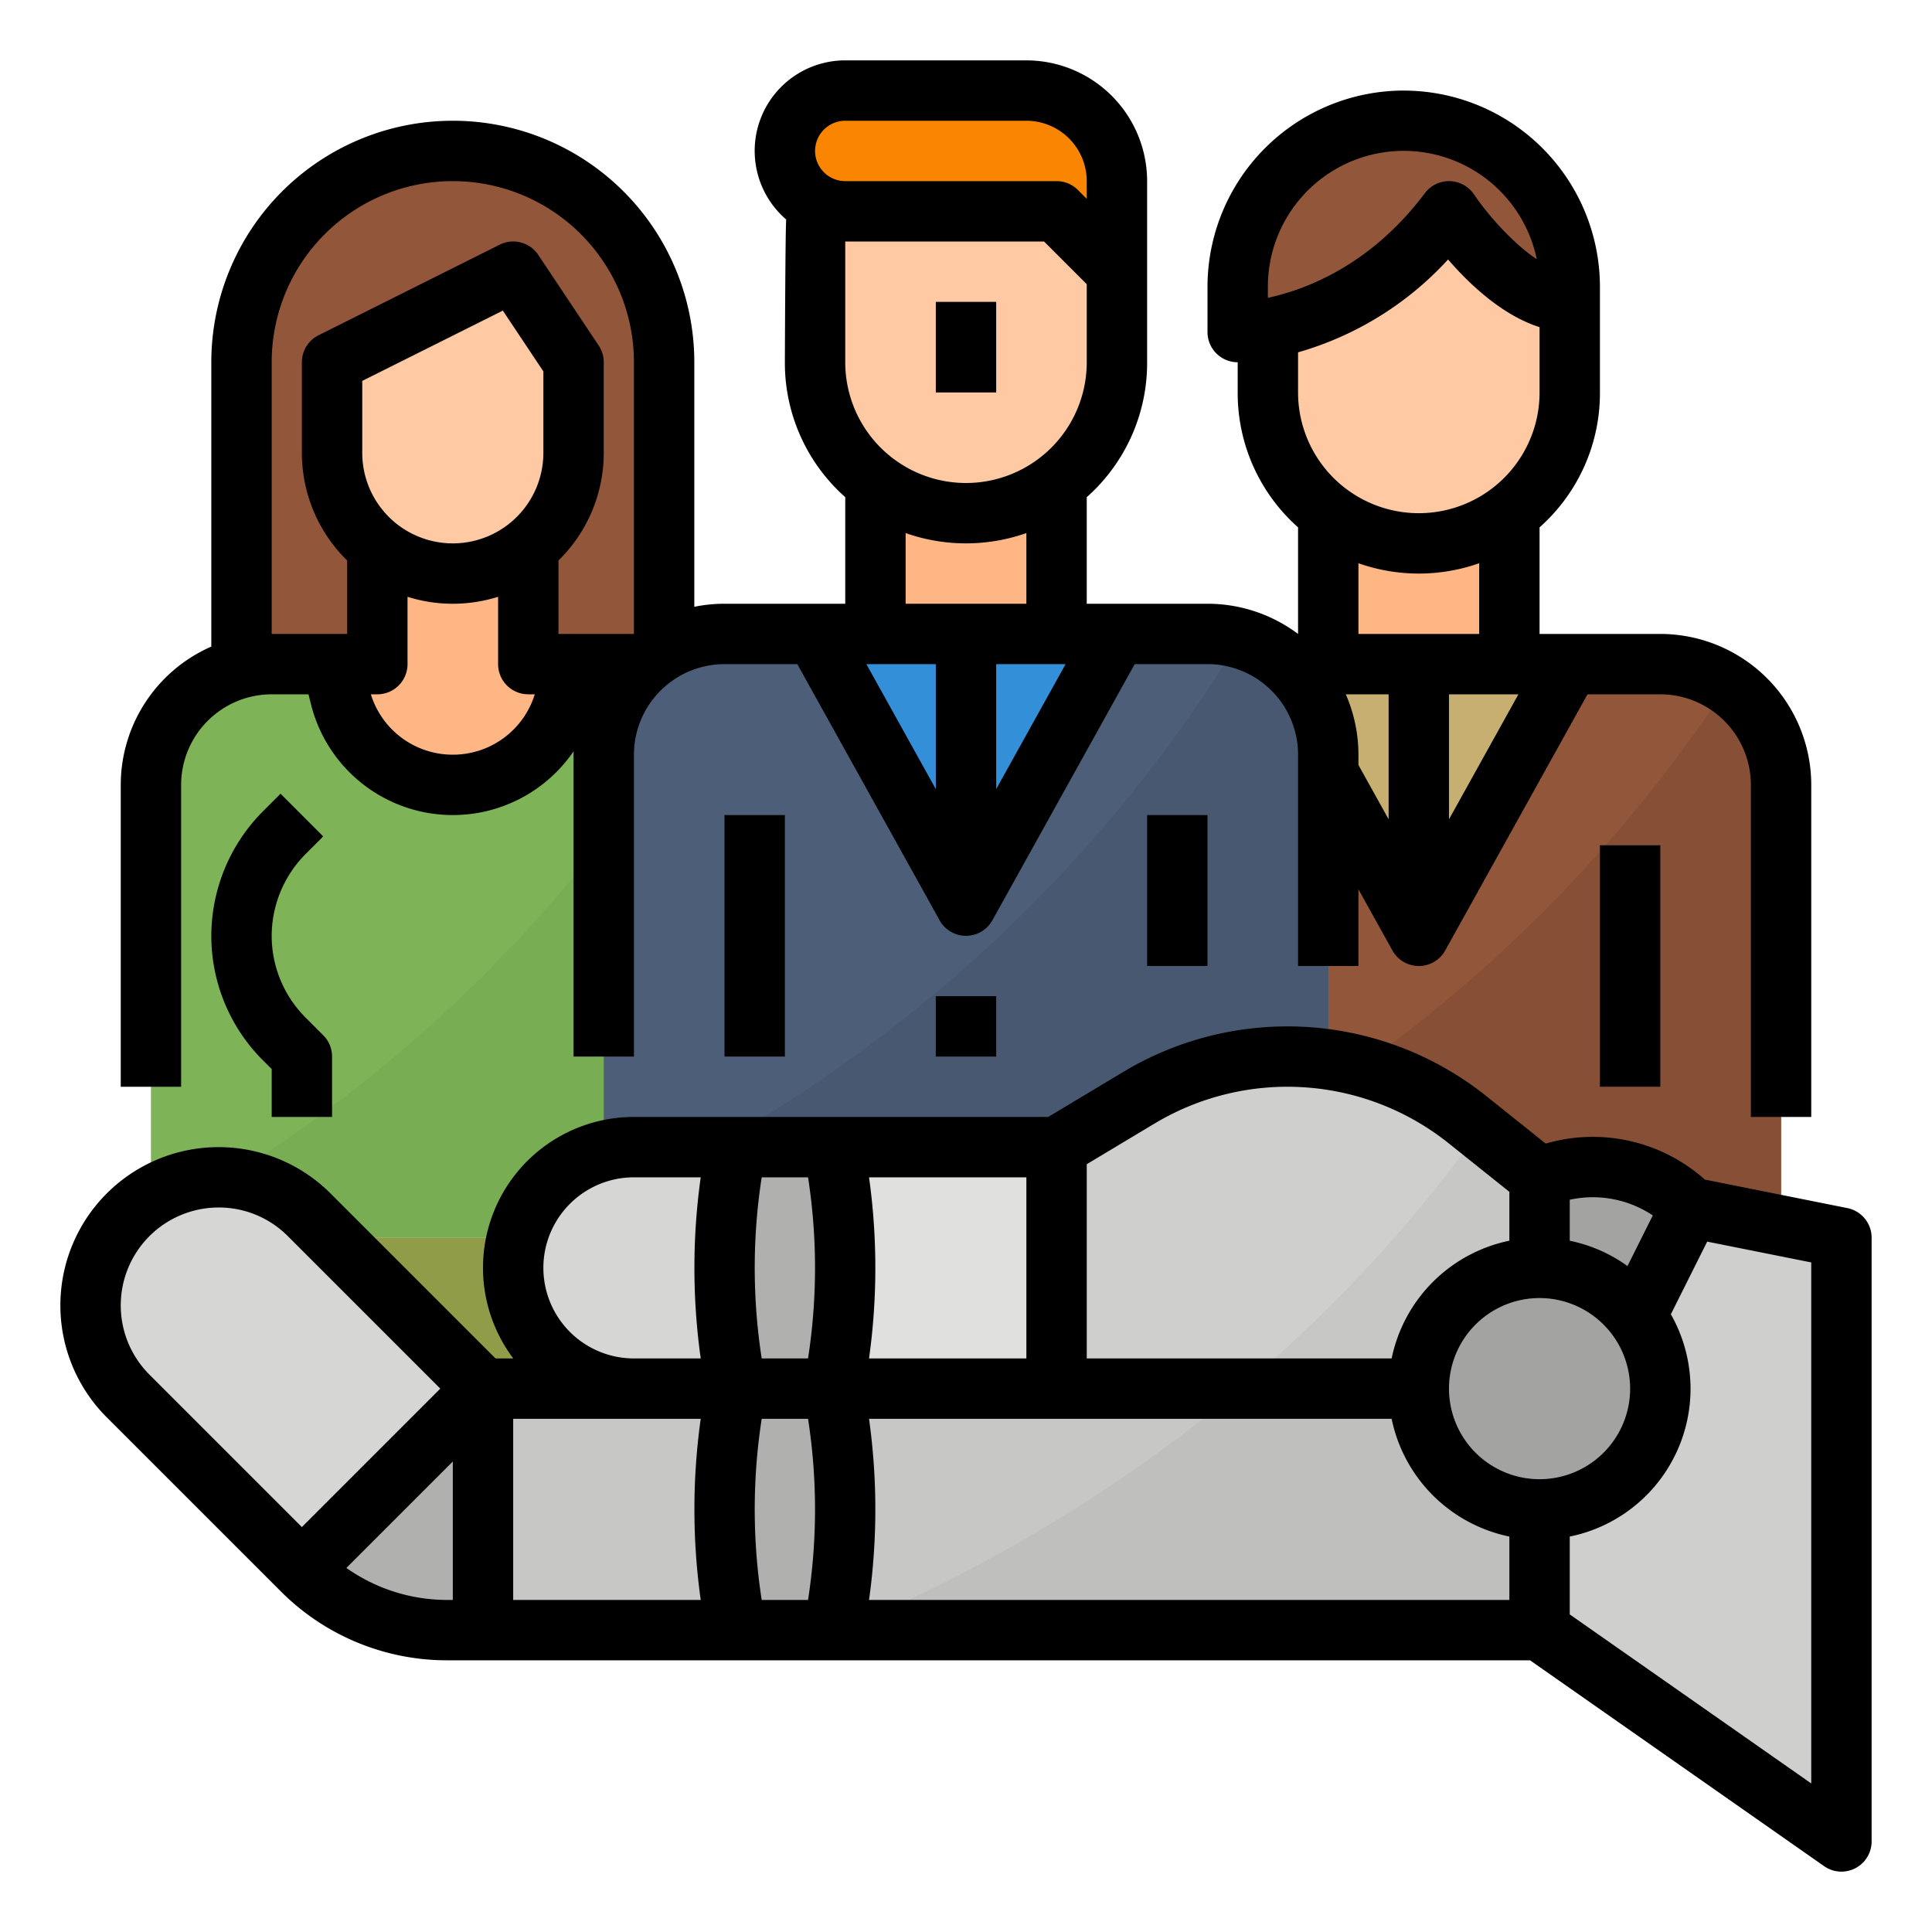 <svg height="512" viewBox="0 0 512 512" width="512" xmlns="http://www.w3.org/2000/svg"><g id="Filled_outline" data-name="Filled outline"><path d="m120 40a56 56 0 0 1 56 56v80a0 0 0 0 1 0 0h-112a0 0 0 0 1 0 0v-80a56 56 0 0 1 56-56z" fill="#92563a"/><path d="m200 208v120h-160v-120a32 32 0 0 1 32-32h96a32 32 0 0 1 32 32z" fill="#7eb457"/><path d="m200 208v120h-160v-3.86c57.9-31.86 109.13-77.72 147.29-141.67a31.94 31.94 0 0 1 12.71 25.53z" fill="#79ad54"/><path d="m80 328h80v48h-80z" fill="#919c48"/><path d="m160 328h40v32h-40z" fill="#fec9a3"/><path d="m40 328h40v32h-40z" fill="#fec9a3"/><path d="m140 176v-48h-40v48h-12l2.179 8.717a30.739 30.739 0 0 0 59.642 0l2.179-8.717z" fill="#feb784"/><path d="m120 152a32 32 0 0 1 -32-32v-24l48-24 16 24v24a32 32 0 0 1 -32 32z" fill="#fec9a3"/><path d="m352 120h48v56h-48z" fill="#feb784"/><path d="m472 208v120h-192v-120a32 32 0 0 1 32-32h128a31.822 31.822 0 0 1 17.89 5.46h.01a32 32 0 0 1 14.1 26.54z" fill="#92563a"/><path d="m472 208v120h-192v-.43c69.35-29.51 131.85-76.16 177.89-146.11h.01a32 32 0 0 1 14.1 26.54z" fill="#875036"/><path d="m416 176-32 57.6-8 14.4-8-14.4-32-57.6z" fill="#c7ae71"/><rect fill="#fec9a3" height="112" rx="40" width="80" x="336" y="32"/><path d="m328 88s32 0 56-32c0 0 16 24 32 24v-4a44 44 0 0 0 -44-44 44 44 0 0 0 -44 44z" fill="#92563a"/><path d="m232 112h48v56h-48z" fill="#feb784"/><path d="m352 200v120h-192v-120a32 32 0 0 1 32-32h128a31.967 31.967 0 0 1 32 32z" fill="#4d5e78"/><path d="m352 200v120h-192v-1.01c66.41-31.34 125.63-79.38 168.78-149.77a32.021 32.021 0 0 1 23.22 30.78z" fill="#485870"/><path d="m296 168-32 57.6-8 14.4-8-14.4-32-57.6z" fill="#348fd9"/><rect fill="#fec9a3" height="112" rx="40" width="80" x="216" y="24"/><path d="m296 72-16-16h-56a16 16 0 0 1 -16-16 16 16 0 0 1 16-16h48a24 24 0 0 1 24 24z" fill="#f98500"/><path d="m408 312v56h-128v-64l21.84-13.1a76.435 76.435 0 0 1 87.1 5.86l3.33 2.66z" fill="#cfcfcd"/><path d="m208 368h200v64h-200z" fill="#c7c7c5"/><path d="m168 304a32 32 0 0 0 -32 32 32 32 0 0 0 32 32h40v-64z" fill="#d6d6d4"/><path d="m208 304h72v64h-72z" fill="#e0e0de"/><path d="m220.839 368h-25.678a163.542 163.542 0 0 1 0-64h25.678a163.542 163.542 0 0 1 0 64z" fill="#b0b0ae"/><path d="m128 368-46.059-46.059a33.941 33.941 0 0 0 -24-9.941 33.941 33.941 0 0 0 -33.941 33.941 33.941 33.941 0 0 0 9.941 24l46.059 46.059z" fill="#d6d6d4"/><path d="m128 368h80v64h-80z" fill="#c7c7c5"/><path d="m80 416a54.626 54.626 0 0 0 38.627 16h9.373v-64z" fill="#b0b0ae"/><path d="m220.839 432h-25.678a163.542 163.542 0 0 1 0-64h25.678a163.542 163.542 0 0 1 0 64z" fill="#b0b0ae"/><path d="m408 368v64h-185.03c37.73-15.94 73.45-36.94 105.62-64z" fill="#bfbfbd"/><path d="m408 312v56h-79.41a378.986 378.986 0 0 0 63.68-68.58z" fill="#c7c7c5"/><path d="m488 488-80-56v-32l40-80 40 8z" fill="#cfcfcd"/><path d="m408 312 2.534-.845a36.612 36.612 0 0 1 37.466 8.845l-40 80z" fill="#a3a3a1"/><circle cx="408" cy="368" fill="#b0b0ae" r="40"/><circle cx="408" cy="368" fill="#a3a3a1" r="24"/><path d="m480 296v-88a40.045 40.045 0 0 0 -40-40h-32v-28.245a47.546 47.546 0 0 0 16-35.755v-28a52.059 52.059 0 0 0 -49.654-51.94c-.1 0-.2-.008-.3-.008-.681-.027-1.361-.052-2.046-.052a52.059 52.059 0 0 0 -52 52v12a8 8 0 0 0 8 8v8a47.55 47.55 0 0 0 16 35.755v28.245h-.007a39.95 39.95 0 0 0 -23.993-8h-32v-28.245a47.546 47.546 0 0 0 16-35.755v-48a32.036 32.036 0 0 0 -32-32h-48a23.984 23.984 0 0 0 -15.645 42.177c-.235 1.93-.355 37.823-.355 37.823a47.55 47.55 0 0 0 16 35.755v28.245h-32a40.028 40.028 0 0 0 -8 .805v-64.805a64 64 0 0 0 -128 0v75.35a40.051 40.051 0 0 0 -24 36.65v80h16v-80a24.028 24.028 0 0 1 24-24h9.754l.665 2.661a38.744 38.744 0 0 0 69.605 12.408c-.008.31-.024.619-.024.931v80h16v-80a24.028 24.028 0 0 1 24-24h19.293l37.714 67.885a8 8 0 0 0 13.986 0l37.714-67.885h19.293a23.995 23.995 0 0 1 24 24v56h16v-20.327l9.007 16.212a8 8 0 0 0 13.986 0l37.714-67.885h19.293a24.027 24.027 0 0 1 24 24v88zm-360-96a22.7 22.7 0 0 1 -21.718-16h1.718a8 8 0 0 0 8-8v-17.841a40.03 40.03 0 0 0 24 0v17.841a8 8 0 0 0 8 8h1.718a22.7 22.7 0 0 1 -21.718 16zm24-80a24 24 0 0 1 -48 0v-19.056l37.261-18.63 10.739 16.108zm24 48h-20v-19.47a39.878 39.878 0 0 0 12-28.53v-24a7.993 7.993 0 0 0 -1.344-4.438l-16-24a8 8 0 0 0 -10.234-2.717l-48 24a8 8 0 0 0 -4.422 7.155v24a39.878 39.878 0 0 0 12 28.53v19.47h-20v-72a48 48 0 1 1 96 0zm48-128a8.009 8.009 0 0 1 8-8h48a16.019 16.019 0 0 1 16 16v4.687l-2.343-2.344a8 8 0 0 0 -5.657-2.343h-56a8.009 8.009 0 0 1 -8-8zm8 24h52.687l11.313 11.313v20.687a32 32 0 1 1 -64 0zm24 145.127-18.4-33.127h18.4zm-8-49.127v-18.734a48.185 48.185 0 0 0 32 0v18.734zm24 49.127v-33.127h18.4zm72-130.2v-2.927a36 36 0 0 1 71.254-7.311c-6.772-4.5-13.507-12.517-16.6-17.127a8 8 0 0 0 -13.054-.362c-14.39 19.187-31.676 25.592-41.6 27.73zm8 25.073v-10.627a85.929 85.929 0 0 0 39.756-24.611c5.6 6.482 14.307 14.775 24.244 17.934v17.304a32 32 0 1 1 -64 0zm24 113.127-8-14.4v-2.727a39.97 39.97 0 0 0 -3.355-16h11.355zm-8-49.127v-18.734a48.185 48.185 0 0 0 32 0v18.734zm24 49.127v-33.127h18.4z"/><path d="m88 296v-16a8 8 0 0 0 -2.343-5.657l-4.69-4.69a30.631 30.631 0 0 1 -8.967-21.653 30.835 30.835 0 0 1 8.967-21.653l4.69-4.69-11.314-11.314-4.69 4.69a46.949 46.949 0 0 0 -13.653 32.967 46.64 46.64 0 0 0 13.653 32.967l2.347 2.346v12.687z"/><path d="m424 224h16v64h-16z"/><path d="m192 216h16v64h-16z"/><path d="m304 216h16v40h-16z"/><path d="m248 80h16v24h-16z"/><path d="m248 264h16v16h-16z"/><path d="m74.343 421.657a62.217 62.217 0 0 0 44.284 18.343h286.851l77.934 54.554a8 8 0 0 0 12.588-6.554v-160a8 8 0 0 0 -6.431-7.845l-37.769-7.555a44.579 44.579 0 0 0 -42.168-9.54l-15.692-12.545a84.466 84.466 0 0 0 -96.215-6.475l-19.94 11.96h-109.785a39.978 39.978 0 0 0 -31.978 64h-4.709l-43.713-43.716a41.941 41.941 0 0 0 -59.316 59.316zm378.08-92.614 27.577 5.515v138.077l-64-44.8v-20.635a39.969 39.969 0 0 0 26.793-58.9zm-36.423-11.104a28.626 28.626 0 0 1 22.006 4.16l-6.706 13.417a39.792 39.792 0 0 0 -15.3-6.711zm16 50.061a24 24 0 1 1 -24-24 24.028 24.028 0 0 1 24 24zm-144-59.47 17.953-10.768a68.435 68.435 0 0 1 77.991 5.246l16.056 12.838v12.959a40.118 40.118 0 0 0 -31.195 31.195h-80.805zm-57.7 3.47h41.7v48h-41.7a172.957 172.957 0 0 0 0-48zm0 64h138.5a40.118 40.118 0 0 0 31.2 31.2v16.8h-169.7a172.957 172.957 0 0 0 0-48zm-28.44-64h12.28a156.58 156.58 0 0 1 0 48h-12.28a156.58 156.58 0 0 1 0-48zm0 64h12.28a156.58 156.58 0 0 1 0 48h-12.28a156.58 156.58 0 0 1 0-48zm-33.86-64h17.7a172.957 172.957 0 0 0 0 48h-17.7a24 24 0 0 1 0-48zm-32 64h49.7a172.957 172.957 0 0 0 0 48h-49.7zm-16 48h-1.373a46.285 46.285 0 0 1 -26.833-8.48l28.206-28.206zm-62.059-104a25.769 25.769 0 0 1 18.343 7.6l40.4 40.4-36.684 36.686-40.4-40.4a25.941 25.941 0 0 1 18.341-44.286z"/></g></svg>